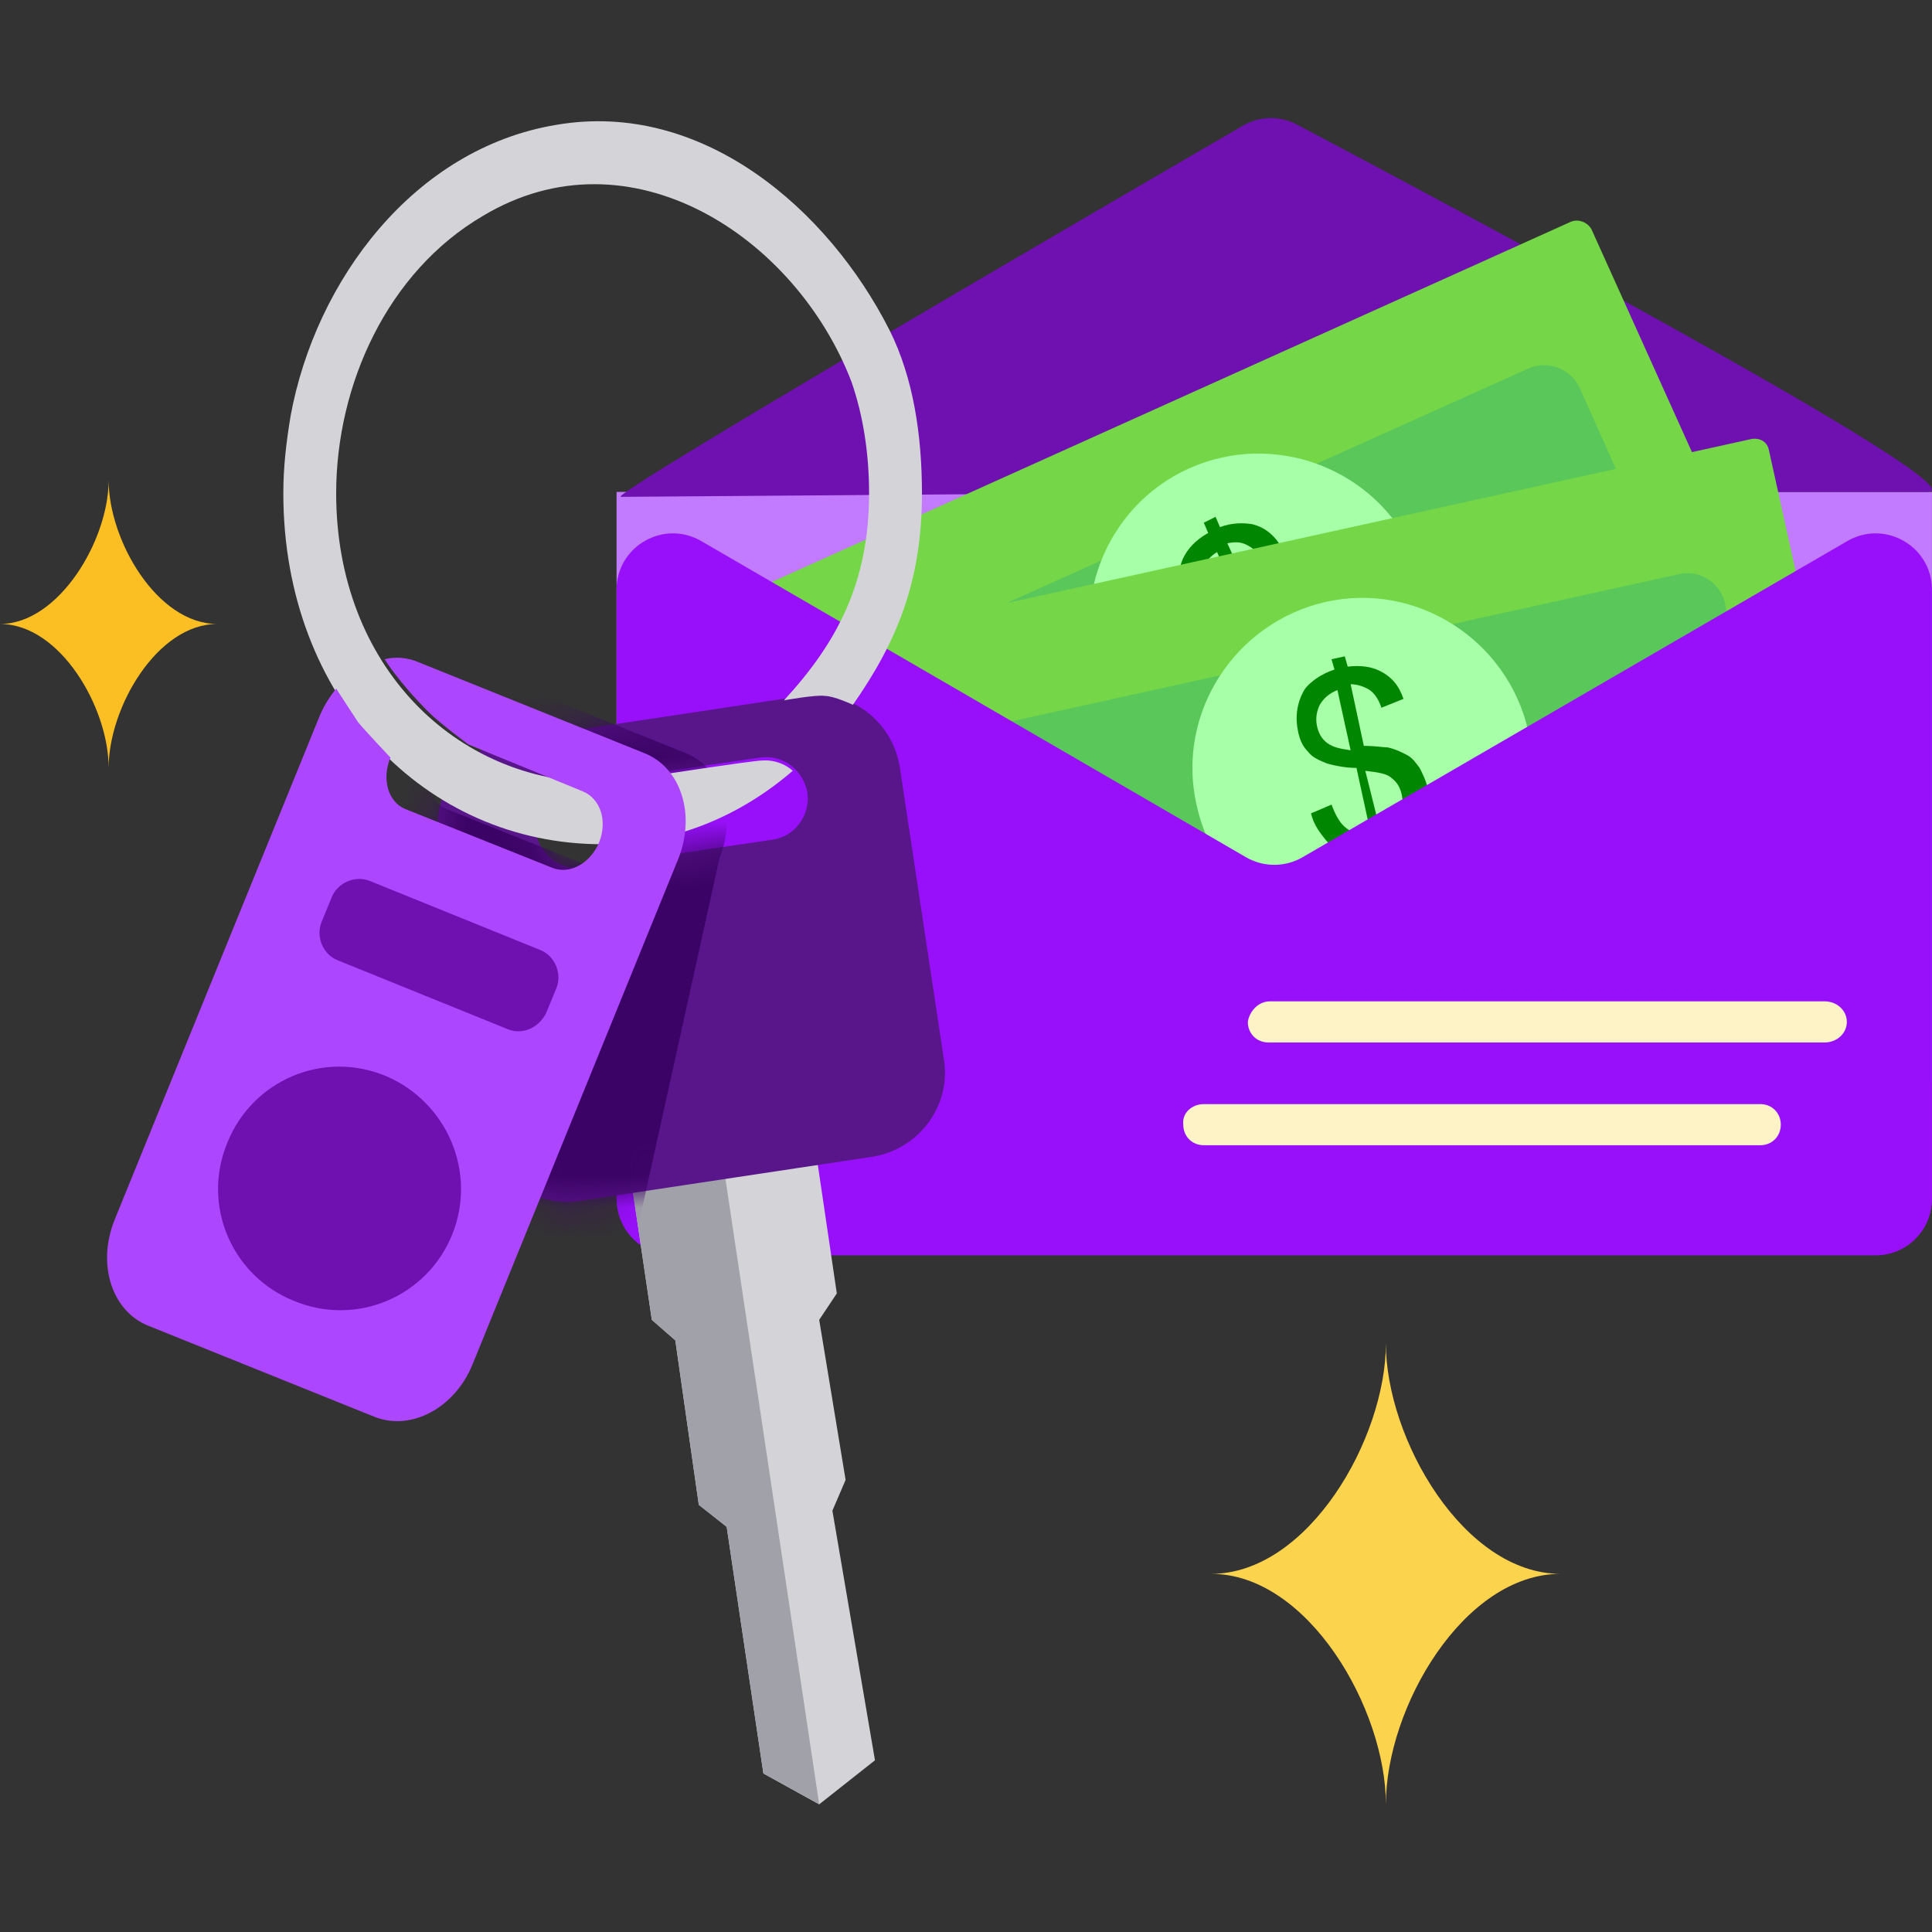 <svg width="60" height="60" viewBox="0 0 60 60" fill="none" xmlns="http://www.w3.org/2000/svg">
<rect x="0" y="0" width="60" height="60" fill="#333333" stroke="none"/>
<path d="M59.999 15.277H19.148V33.606H59.999V15.277Z" fill="#C27AFF"/>
<path fill-rule="evenodd" clip-rule="evenodd" d="M39.429 15.276C39.429 15.276 19.851 15.43 19.286 15.43C18.789 15.43 34.743 6.144 38.599 3.904C39.119 3.602 39.742 3.586 40.274 3.867C44.354 6.024 61.748 15.276 59.854 15.276C57.711 15.276 39.429 15.276 39.429 15.276Z" fill="#6E11B0"/>
<path fill-rule="evenodd" clip-rule="evenodd" d="M23.297 18.376L48.784 6.887C49.011 6.795 49.285 6.887 49.422 7.114L55.075 19.652C55.166 19.88 55.075 20.154 54.847 20.291L29.316 31.78C29.087 31.871 28.814 31.78 28.677 31.552L23.024 19.014C22.933 18.786 23.069 18.513 23.297 18.376Z" fill="#75D747"/>
<path fill-rule="evenodd" clip-rule="evenodd" d="M27.583 20.383L47.461 11.446C48.054 11.173 48.784 11.446 49.057 12.039L51.154 16.735C51.428 17.328 51.154 18.057 50.562 18.331L30.683 27.267C30.091 27.541 29.361 27.267 29.087 26.674L26.99 21.978C26.717 21.386 26.99 20.656 27.583 20.383Z" fill="#5AC75A"/>
<path fill-rule="evenodd" clip-rule="evenodd" d="M41.261 24.166C43.905 22.98 45.091 19.835 43.905 17.19C42.72 14.546 39.574 13.36 36.929 14.546C34.285 15.731 33.1 18.877 34.285 21.521C35.425 24.166 38.571 25.351 41.261 24.166Z" fill="#A7FFA7"/>
<path d="M40.258 22.57L39.984 21.932C39.665 22.023 39.392 22.069 39.118 22.069C38.89 22.069 38.616 21.978 38.389 21.796C38.16 21.659 37.932 21.385 37.75 21.066L38.343 20.656C38.525 20.975 38.753 21.157 38.936 21.294C39.209 21.431 39.483 21.476 39.711 21.385L38.799 19.425C38.525 19.47 38.206 19.516 37.887 19.47C37.659 19.47 37.431 19.379 37.203 19.197C37.021 19.06 36.838 18.832 36.747 18.604C36.565 18.148 36.565 17.738 36.747 17.327C36.884 17.054 37.112 16.78 37.522 16.552L37.385 16.233L37.75 16.051L37.887 16.37C38.252 16.233 38.616 16.233 38.89 16.279C39.255 16.37 39.574 16.598 39.802 17.008L39.209 17.373C39.072 17.145 38.89 17.008 38.708 16.917C38.525 16.826 38.343 16.826 38.115 16.872L38.936 18.65C39.3 18.604 39.528 18.558 39.62 18.558C39.847 18.558 40.075 18.604 40.212 18.65C40.395 18.695 40.531 18.832 40.668 18.969C40.805 19.105 40.942 19.288 41.033 19.47C41.215 19.881 41.261 20.337 41.124 20.747C40.987 21.157 40.714 21.476 40.258 21.704L40.531 22.343L40.258 22.57ZM37.796 17.145C37.568 17.282 37.431 17.464 37.34 17.692C37.249 17.92 37.294 18.148 37.385 18.33C37.477 18.558 37.613 18.695 37.796 18.786C37.978 18.878 38.252 18.878 38.571 18.878L37.796 17.145ZM40.121 21.248C40.349 21.112 40.486 20.929 40.577 20.656C40.668 20.428 40.623 20.154 40.531 19.881C40.44 19.653 40.303 19.516 40.121 19.425C39.939 19.334 39.665 19.334 39.3 19.379L40.121 21.248Z" fill="#008600"/>
<path fill-rule="evenodd" clip-rule="evenodd" d="M27.082 19.652L54.392 13.634C54.665 13.588 54.893 13.725 54.939 13.998L57.903 27.403C57.948 27.676 57.811 27.904 57.538 27.95L30.228 34.014C29.954 34.059 29.726 33.922 29.681 33.649L26.717 20.245C26.626 19.971 26.808 19.743 27.082 19.652Z" fill="#75D747"/>
<path fill-rule="evenodd" clip-rule="evenodd" d="M30.866 22.523L52.158 17.827C52.796 17.69 53.434 18.101 53.571 18.739L54.665 23.754C54.802 24.392 54.392 25.031 53.753 25.168L32.462 29.864C31.823 30 31.185 29.59 31.048 28.952L29.954 23.936C29.817 23.298 30.228 22.66 30.866 22.523Z" fill="#5AC75A"/>
<path fill-rule="evenodd" clip-rule="evenodd" d="M43.45 28.998C46.276 28.36 48.1 25.533 47.462 22.706C46.823 19.879 43.997 18.056 41.17 18.694C38.343 19.332 36.52 22.159 37.158 24.986C37.751 27.812 40.577 29.636 43.45 28.998Z" fill="#A7FFA7"/>
<path d="M42.811 27.222L42.674 26.538C42.31 26.583 42.036 26.538 41.808 26.492C41.58 26.447 41.352 26.31 41.17 26.082C40.987 25.854 40.805 25.626 40.714 25.261L41.352 24.988C41.489 25.352 41.626 25.58 41.808 25.717C42.036 25.899 42.31 25.991 42.583 25.945L42.127 23.848C41.854 23.848 41.535 23.802 41.215 23.711C40.987 23.62 40.759 23.529 40.623 23.346C40.44 23.164 40.349 22.936 40.303 22.662C40.212 22.206 40.303 21.751 40.532 21.386C40.714 21.158 41.033 20.93 41.443 20.793L41.352 20.474L41.763 20.383L41.854 20.702C42.264 20.656 42.583 20.702 42.857 20.839C43.221 21.021 43.449 21.295 43.586 21.705L42.902 21.979C42.811 21.705 42.674 21.523 42.538 21.431C42.401 21.34 42.173 21.249 41.945 21.249L42.355 23.164C42.72 23.164 42.948 23.21 43.085 23.21C43.313 23.255 43.495 23.346 43.677 23.438C43.86 23.529 43.951 23.666 44.088 23.848C44.179 24.03 44.27 24.213 44.316 24.395C44.407 24.851 44.361 25.261 44.133 25.626C43.905 25.991 43.586 26.264 43.085 26.355L43.221 27.039L42.811 27.222ZM41.535 21.431C41.306 21.523 41.124 21.659 40.987 21.887C40.896 22.07 40.851 22.298 40.896 22.526C40.942 22.754 41.033 22.936 41.215 23.073C41.398 23.21 41.626 23.255 41.945 23.301L41.535 21.431ZM42.902 25.945C43.176 25.854 43.358 25.717 43.449 25.489C43.586 25.261 43.586 24.988 43.541 24.714C43.495 24.486 43.404 24.304 43.221 24.167C43.085 24.03 42.811 23.985 42.401 23.939L42.902 25.945Z" fill="#008600"/>
<path fill-rule="evenodd" clip-rule="evenodd" d="M40.452 26.622C39.909 26.937 39.239 26.937 38.696 26.622L21.777 16.803C20.61 16.126 19.148 16.967 19.148 18.316V37.236C19.148 38.202 19.932 38.986 20.898 38.986H58.249C59.216 38.986 59.999 38.202 59.999 37.236V18.316C59.999 16.967 58.538 16.126 57.371 16.803L40.452 26.622Z" fill="#9810FA"/>
<path fill-rule="evenodd" clip-rule="evenodd" d="M39.437 31.098H56.671C57.036 31.098 57.355 31.371 57.355 31.736C57.355 32.101 57.036 32.374 56.671 32.374H39.391C39.026 32.374 38.753 32.101 38.753 31.736C38.798 31.417 39.072 31.098 39.437 31.098Z" fill="#FEF3C7"/>
<path fill-rule="evenodd" clip-rule="evenodd" d="M37.386 34.289H54.666C55.03 34.289 55.304 34.563 55.304 34.927C55.304 35.292 55.03 35.566 54.666 35.566H37.386C37.021 35.566 36.748 35.292 36.748 34.927C36.702 34.563 37.021 34.289 37.386 34.289Z" fill="#FEF3C7"/>
<path d="M27.173 54.667L25.441 56.035L23.708 55.077L22.568 47.418L21.702 46.734L20.973 41.627L20.243 40.989L19.65 36.977L25.395 36.156L25.988 40.168L25.441 40.989L26.261 45.959L25.851 46.916L27.173 54.667Z" fill="#D4D4D8"/>
<path d="M25.441 56.035L23.708 55.077L22.568 47.417L21.702 46.734L20.973 41.627L20.243 40.989L19.65 36.977L22.523 36.566L25.441 56.035Z" fill="#A1A1AA"/>
<path d="M24.939 21.61L15.866 22.978C14.407 23.206 13.404 24.574 13.632 25.987L15 35.06C15.228 36.519 16.595 37.522 18.009 37.294L27.082 35.926C28.541 35.699 29.544 34.331 29.316 32.917L27.948 23.845C27.72 22.386 26.398 21.383 24.939 21.61ZM23.982 26.078L18.1 26.945C17.416 27.036 16.778 26.58 16.641 25.851C16.55 25.167 17.006 24.528 17.735 24.392L23.617 23.525C24.301 23.434 24.939 23.89 25.076 24.62C25.167 25.349 24.665 25.987 23.982 26.078Z" fill="#59168B"/>
<mask id="mask0_9130_6800" style="mask-type:luminance" maskUnits="userSpaceOnUse" x="13" y="21" width="17" height="17">
<path d="M24.939 21.61L15.866 22.978C14.407 23.206 13.404 24.574 13.632 25.987L15 35.06C15.228 36.519 16.595 37.522 18.009 37.294L27.082 35.926C28.541 35.699 29.544 34.331 29.316 32.917L27.948 23.845C27.72 22.386 26.398 21.383 24.939 21.61ZM23.982 26.078L18.1 26.945C17.416 27.036 16.778 26.58 16.641 25.851C16.55 25.167 17.006 24.528 17.735 24.392L23.617 23.525C24.301 23.434 24.939 23.89 25.076 24.62C25.167 25.349 24.665 25.987 23.982 26.078Z" fill="white"/>
</mask>
<g mask="url(#mask0_9130_6800)">
<path d="M11.763 21.381C11.58 21.609 11.398 21.883 11.261 22.202L4.878 37.886C4.331 39.254 4.787 40.712 5.927 41.168L12.948 43.995C14.088 44.451 18.328 43.722 18.875 42.354L22.34 26.67C22.887 25.302 22.431 23.843 21.292 23.387L14.27 20.561C13.951 20.424 13.586 20.378 13.222 20.469C13.222 20.469 13.632 21.153 14.589 22.111C14.954 22.475 15.82 23.114 15.82 23.114L19.377 24.573C19.924 24.801 20.152 25.485 19.878 26.168C19.605 26.807 18.966 27.171 18.419 26.944L13.86 25.12C13.313 24.892 13.13 24.162 13.404 23.524C13.404 23.524 12.629 22.703 12.401 22.43C12.264 22.156 11.763 21.381 11.763 21.381Z" fill="#3C0366"/>
</g>
<path d="M26.443 11.856C26.808 12.905 26.99 14.09 26.99 15.321C26.99 18.102 25.987 19.972 24.346 21.75C24.346 21.75 25.349 21.567 25.622 21.613C25.896 21.613 26.489 21.887 26.489 21.887C27.857 19.926 28.632 18.057 28.632 15.321C28.632 13.498 28.358 11.719 27.629 10.261C25.714 6.476 21.793 3.102 17.279 3.877C12.857 4.607 9.802 8.71 9.027 12.905C8.89 13.726 8.799 14.501 8.799 15.321C8.799 21.704 13.221 26.218 18.692 26.218C20.927 26.218 22.978 25.352 24.619 23.938C24.619 23.938 24.255 23.573 23.662 23.619C23.389 23.619 20.425 24.075 20.425 24.075C19.878 24.212 19.285 24.303 18.692 24.303C14.133 24.303 10.44 20.656 10.44 15.321C10.44 11.947 12.036 8.437 14.999 6.704C19.559 3.969 24.711 7.343 26.443 11.856Z" fill="#D4D4D8"/>
<path d="M10.441 21.385C10.258 21.613 10.076 21.887 9.939 22.206L3.556 37.89C3.009 39.257 3.465 40.716 4.605 41.172L11.626 43.999C12.766 44.455 14.133 43.725 14.681 42.358L21.064 26.674C21.611 25.306 21.155 23.847 20.015 23.391L12.994 20.564C12.675 20.428 12.31 20.382 11.945 20.473C11.945 20.473 12.355 21.157 13.313 22.115C13.678 22.479 14.544 23.118 14.544 23.118L18.1 24.577C18.647 24.805 18.875 25.488 18.602 26.172C18.328 26.811 17.69 27.175 17.143 26.947L12.583 25.124C12.036 24.896 11.854 24.166 12.127 23.528C12.127 23.528 11.352 22.707 11.124 22.434C10.942 22.16 10.441 21.385 10.441 21.385Z" fill="#AD46FF"/>
<path d="M14.042 38.344C13.267 40.259 11.079 41.216 9.118 40.396C7.203 39.621 6.246 37.432 7.067 35.472C7.842 33.557 10.03 32.599 11.991 33.42C13.905 34.241 14.817 36.429 14.042 38.344Z" fill="#6E11B0"/>
<path d="M15.775 31.965L10.486 29.822C10.03 29.64 9.802 29.092 9.985 28.636L10.304 27.861C10.486 27.405 11.034 27.177 11.489 27.36L16.778 29.503C17.234 29.685 17.462 30.232 17.28 30.688L16.96 31.463C16.733 31.919 16.231 32.147 15.775 31.965Z" fill="#6E11B0"/>
<path d="M37.614 48.877C40.623 48.877 43.04 53.071 43.04 56.035C43.04 53.026 45.456 48.877 48.465 48.877C45.456 48.877 43.04 44.682 43.04 41.719C43.04 44.682 40.623 48.877 37.614 48.877Z" fill="#FCD34D"/>
<path d="M0 19.378C1.869 19.378 3.374 21.977 3.374 23.846C3.374 21.977 4.878 19.378 6.748 19.378C4.878 19.378 3.374 16.779 3.374 14.91C3.374 16.779 1.824 19.378 0 19.378Z" fill="#FBBF24"/>
</svg>
